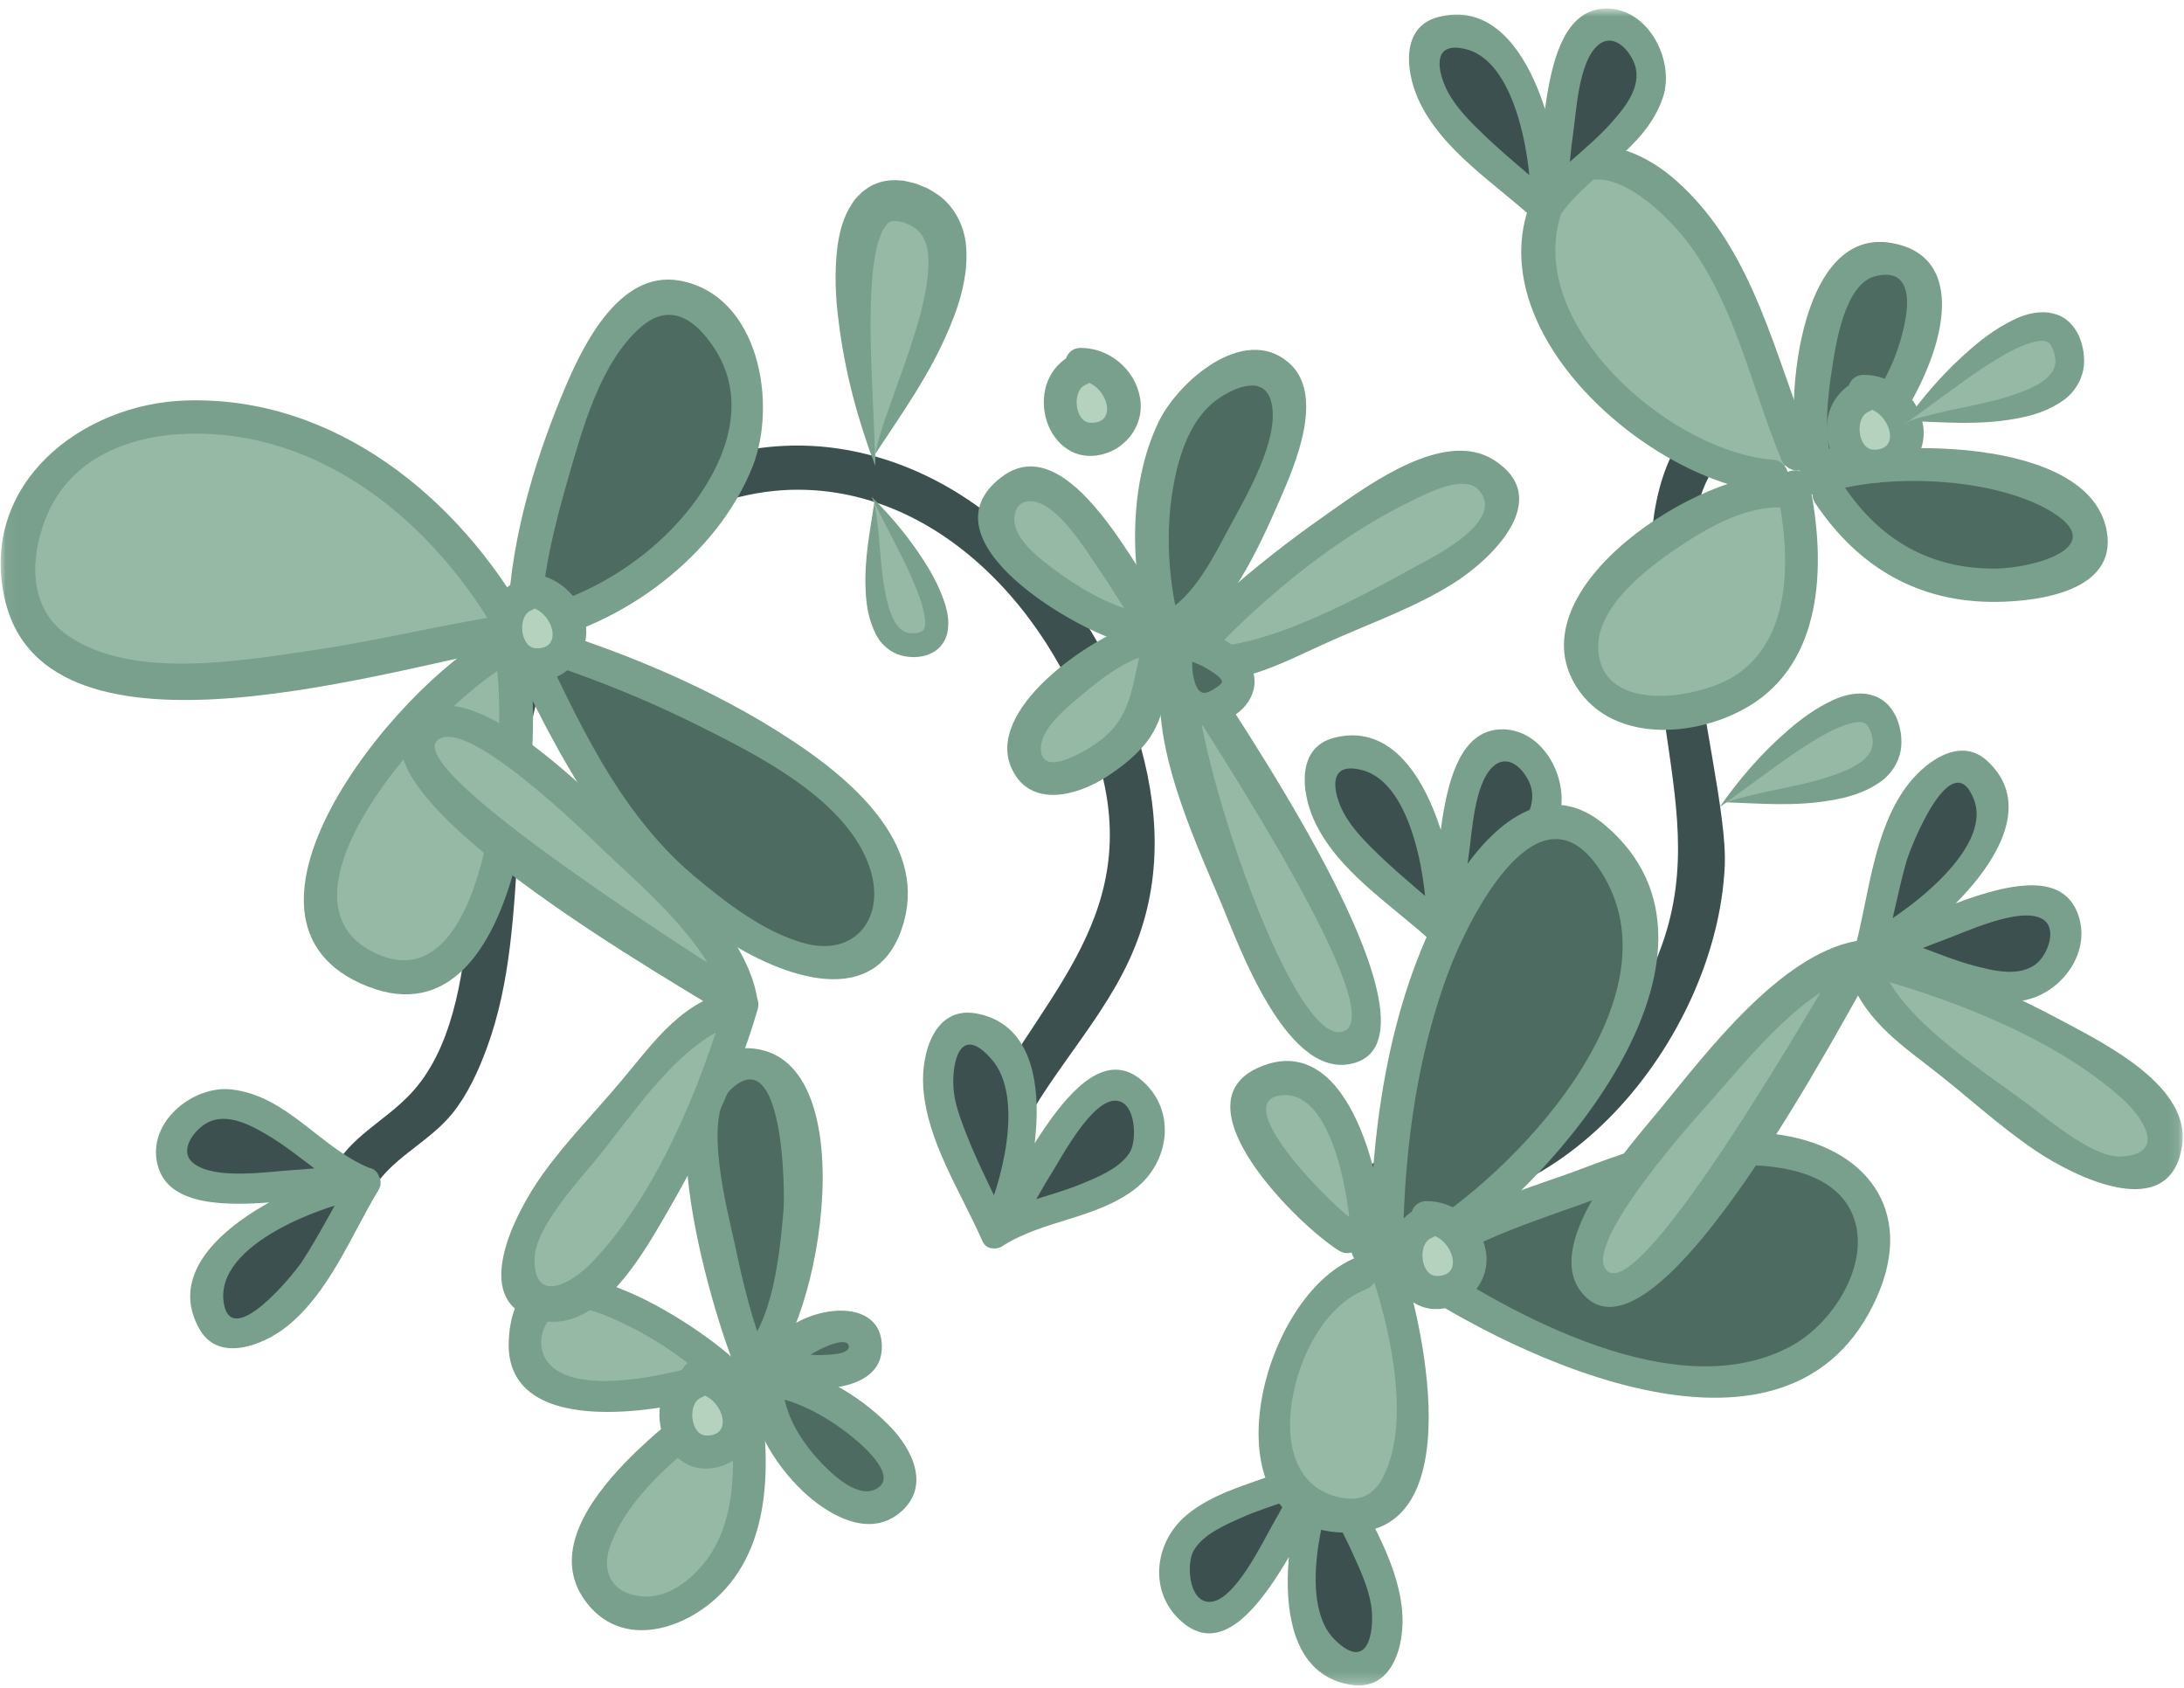 <svg width="198" height="153" viewBox="0 0 198 153" fill="none" xmlns="http://www.w3.org/2000/svg">
<mask id="mask0_170:301" style="mask-type:alpha" maskUnits="userSpaceOnUse" x="0" y="0" width="198" height="153">
<rect x="0.054" y="0.763" width="197.841" height="152" fill="white"/>
</mask>
<g mask="url(#mask0_170:301)">
<path d="M41.056 100.875C42.416 99.166 43.367 97.085 44.121 95.042C46.333 89.061 46.568 82.609 47 76.318C47.47 69.531 47.964 62.324 51.56 56.355C55.811 49.271 64.177 44.342 72.457 44.392C86.816 44.491 97.554 58.262 100.174 71.352C102.979 85.407 91.697 92.602 87.359 104.503C86.47 106.943 90.35 107.983 91.227 105.568C93.711 98.757 99.297 93.643 102.337 87.104C105.253 80.862 105.241 74.336 103.436 67.76C99.939 54.955 89.72 42.757 76.102 40.677C62.521 38.609 49.286 47.921 45.258 60.788C42.984 68.07 43.207 75.835 42.465 83.352C41.934 88.689 40.995 95.228 37.139 99.24C34.705 101.779 31.739 103.005 30.046 106.262C28.872 108.553 32.344 110.584 33.531 108.293C35.224 105.023 38.82 103.686 41.056 100.875Z" fill="#3C5050"/>
<path d="M130.351 105.258C127.768 105.258 127.768 109.283 130.351 109.283C132.933 109.283 132.933 105.258 130.351 105.258Z" fill="#3C5050"/>
<path d="M156.363 78.547C156.808 69.061 146.625 41.865 160.75 38.869C163.271 38.336 162.208 34.46 159.687 34.992C146.465 37.791 149.542 55.686 150.913 65.37C151.927 72.553 153.175 78.745 150.629 85.779C146.947 95.946 137.679 107.438 125.655 105.333C123.134 104.887 122.047 108.763 124.592 109.209C141.201 112.107 155.634 94.064 156.363 78.547Z" fill="#3C5050"/>
<path d="M122.676 94.77C128.373 91.451 109.985 64.838 107.118 59.921C112.222 61.705 116.683 57.94 121.638 56.057C124.332 55.03 137.443 49.779 136.096 45.123C133.168 34.955 109.491 57.147 107.118 59.921C104.82 65.63 116.881 98.15 122.676 94.77Z" fill="#96B9A5"/>
<path d="M110.739 81.927C112.271 85.593 116.473 97.395 122.244 96.478C133.044 94.745 110.825 63.178 108.428 59.166C107.86 59.909 107.291 60.639 106.723 61.383C112.012 62.571 115.83 60.256 120.563 58.138C124.332 56.454 128.188 55.104 131.709 52.912C135.157 50.77 141.002 45.209 135.404 41.68C130.931 38.869 124.073 43.958 120.637 46.361C115.472 49.965 110.257 54.138 106.056 58.856C104.77 60.305 106.896 62.447 108.181 60.986C113.544 54.955 120.699 48.924 127.965 45.407C129.275 44.776 132.698 42.943 134.045 44.404C136.578 47.153 130.128 50.386 128.459 51.29C123.096 54.237 113.21 59.735 107.514 58.447C106.266 58.163 105.116 59.488 105.808 60.664C107.81 64.033 126.198 91.401 121.91 93.444C117.103 95.735 107.143 64.862 108.564 60.293C109.145 58.472 106.241 57.68 105.672 59.525C103.596 66.187 108.243 75.971 110.739 81.927Z" fill="#78A08C"/>
<path d="M35.495 88.466C45.529 90.596 48.297 65.816 46.221 58.46C37.818 61.605 19.814 85.147 35.495 88.466Z" fill="#96B9A5"/>
<path d="M32.715 89.159C47.482 95.834 49.719 66.385 47.68 58.051C47.223 56.169 44.319 56.961 44.776 58.856C46.246 64.85 44.813 91.649 33.939 86.361C23.237 81.159 40.846 62.361 46.988 59.76C48.767 59.005 47.235 56.404 45.468 57.16C37.312 60.627 18.467 82.72 32.715 89.159Z" fill="#78A08C"/>
<path d="M59.135 77.927C62.286 81.283 75.83 92.367 79.759 84.949C86.766 71.748 55.947 60.342 47.173 57.791C50.3 64.404 54.155 72.639 59.135 77.927Z" fill="#4D6B61"/>
<path d="M65.536 85.06C70.763 88.491 79.722 91.983 81.984 83.426C83.862 76.305 77.078 70.608 71.851 67.153C64.511 62.299 55.984 58.831 47.569 56.342C45.703 55.785 44.912 58.695 46.765 59.252C52.4 60.924 57.924 63.091 63.201 65.717C68.601 68.404 76.905 72.515 78.894 78.794C80.291 83.19 77.535 86.707 73.025 85.531C69.318 84.565 65.697 81.742 62.83 79.327C55.996 73.531 52.227 64.998 48.471 57.048C47.643 55.277 45.048 56.8 45.876 58.546C50.757 68.887 55.786 78.658 65.536 85.06Z" fill="#78A08C"/>
<path d="M1.883 49.308C4.293 35.55 21.161 36.057 30.453 40.813C36.855 44.095 43.182 50.559 46.605 57.123C36.57 58.572 -1.651 69.531 1.883 49.308Z" fill="#96B9A5"/>
<path d="M28.378 58.943C21.89 59.896 12.053 61.642 6.208 57.655C2.65 55.228 2.674 50.868 4.083 47.141C6.122 41.742 11.374 39.525 16.823 39.327C29.218 38.856 39.524 47.562 45.307 57.903C46.259 59.599 48.854 58.076 47.902 56.379C41.588 45.085 30.293 35.859 16.823 36.305C7.444 36.602 -1.886 43.81 0.413 54.212C4.095 70.918 36.533 60.194 47.013 58.584C48.916 58.286 48.1 55.376 46.209 55.673C40.241 56.59 34.358 58.064 28.378 58.943Z" fill="#78A08C"/>
<path d="M64.213 28.59C75.174 39.327 59.184 55.141 47.544 56.937C47.395 49.543 54.76 19.327 64.213 28.59Z" fill="#4D6B61"/>
<path d="M51.461 43.525C52.758 39.03 54.402 32.85 58.097 29.655C60.741 27.364 63.028 28.924 64.757 31.562C67.18 35.24 66.525 39.438 64.523 43.092C61.063 49.395 54.118 54.15 47.148 55.475C45.245 55.835 46.048 58.745 47.952 58.386C56.392 56.776 65.029 50.398 68.242 42.262C70.467 36.615 68.848 26.782 61.656 25.445C55.971 24.392 52.61 31.773 50.905 35.921C48.248 42.361 46.073 49.878 46.036 56.924C46.036 58.869 49.039 58.881 49.051 56.937C49.064 52.429 50.225 47.835 51.461 43.525Z" fill="#78A08C"/>
<path d="M47.729 53.878C44.282 55.128 45.9 61.853 49.916 59.933C53.438 58.249 51.078 53.37 47.729 53.494" fill="#B4D2BE"/>
<path d="M44.442 57.853C44.801 60.02 46.494 61.915 48.817 61.766C51.511 61.593 53.562 59.166 53.08 56.478C52.623 53.927 50.312 51.995 47.742 51.983C45.802 51.971 45.802 54.992 47.742 55.005C49.917 55.017 51.325 58.856 48.594 58.769C47.161 58.72 46.877 55.859 48.137 55.339C49.904 54.596 49.126 51.686 47.334 52.416C45.11 53.333 44.047 55.475 44.442 57.853Z" fill="#78A08C"/>
<path d="M47.754 120.553C49.62 112.169 62.57 121.333 65.808 124.59C61.52 126.2 45.851 129.123 47.754 120.553Z" fill="#96B9A5"/>
<path d="M49.262 122.77C48.619 121.197 49.558 119.104 51.177 118.671C52.833 118.225 55.131 119.302 56.577 119.996C59.543 121.407 62.398 123.364 64.758 125.655C66.154 127.005 68.28 124.875 66.883 123.525C62.805 119.575 46.704 109.234 46.123 121.519C45.69 130.856 61.125 127.872 66.216 126.051C68.02 125.395 67.242 122.473 65.413 123.129C62.126 124.305 51.091 127.277 49.262 122.77Z" fill="#78A08C"/>
<path d="M54.476 144.479C58.604 149.011 64.696 144.33 66.488 140.231C68.292 136.144 68.094 130.113 67.316 125.779C63.102 128.788 49.669 139.203 54.476 144.479Z" fill="#96B9A5"/>
<path d="M52.932 144.937C56.293 149.828 62.558 147.661 65.82 143.971C70.195 139.042 69.75 131.45 68.761 125.382C68.452 123.475 65.549 124.28 65.857 126.187C66.611 130.844 67.118 136.912 64.325 141.023C63.015 142.955 60.741 144.899 58.282 144.714C55.49 144.503 54.489 142.522 55.304 140.181C57.22 134.745 63.559 130.311 68.057 127.079C69.639 125.964 68.144 123.339 66.562 124.478C61.767 127.933 47.877 137.581 52.932 144.937Z" fill="#78A08C"/>
<path d="M68.552 96.639C76.003 98.299 71.864 121.147 68.181 123.723C66.414 119.736 59.383 94.571 68.552 96.639Z" fill="#4D6B61"/>
<path d="M66.599 112.714C65.994 109.841 63.633 101.197 66.29 98.72C71.023 94.324 71.196 107.909 71.023 109.841C70.689 113.469 70.121 120.082 67.106 122.658C65.635 123.921 67.773 126.039 69.231 124.788C74.545 120.256 78.549 95.389 67.847 95.017C56.998 94.646 64.684 119.277 66.71 124.119C67.464 125.89 70.38 125.11 69.627 123.314C68.218 119.946 67.353 116.28 66.599 112.714Z" fill="#78A08C"/>
<path d="M81.353 135.117C83.355 131.81 74.643 125.47 69.465 125.024C69.058 131.154 78.214 140.318 81.353 135.117Z" fill="#4D6B61"/>
<path d="M72.815 135.203C75.002 137.271 78.66 139.438 81.477 137.209C84.431 134.881 82.787 131.426 80.612 129.222C77.708 126.262 73.593 123.983 69.454 123.513C67.538 123.29 67.55 126.311 69.454 126.534C72.11 126.844 74.779 128.33 76.868 129.94C77.795 130.646 81.737 133.853 79.364 135.005C77.56 135.884 75.014 133.246 74.001 132.107C72.296 130.175 70.875 127.661 70.949 125.024C71.023 123.092 68.02 123.092 67.958 125.024C67.847 128.863 70.109 132.64 72.815 135.203Z" fill="#78A08C"/>
<path d="M71.308 122.831C72.086 120.788 78.957 118.448 78.425 122.509C78.092 125.048 71.209 124.516 71.209 123.5" fill="#4D6B61"/>
<path d="M76.942 121.965C77.14 122.732 75.323 122.794 74.829 122.819C74.285 122.844 73.717 122.844 73.173 122.77C72.951 122.732 72.58 122.559 72.358 122.584C72.16 122.522 72.135 122.509 72.271 122.559C72.444 122.695 72.568 122.881 72.654 123.104C72.333 121.197 69.429 122.002 69.75 123.909C70.096 125.89 73.495 125.927 74.953 125.841C77.165 125.705 79.859 124.887 79.945 122.237C80.106 116.838 71.555 118.621 69.998 122.076C69.219 123.822 71.814 125.358 72.605 123.587C72.951 122.831 76.671 120.924 76.942 121.965Z" fill="#78A08C"/>
<path d="M63.151 125.234C59.704 126.485 61.322 133.209 65.339 131.29C68.861 129.606 66.5 124.726 63.151 124.85" fill="#B4D2BE"/>
<path d="M59.864 129.209C60.223 131.376 61.916 133.271 64.239 133.123C66.933 132.949 68.984 130.522 68.502 127.835C68.045 125.284 65.734 123.352 63.164 123.339C61.224 123.327 61.224 126.349 63.164 126.361C65.339 126.373 66.747 130.212 64.016 130.126C62.583 130.076 62.299 127.215 63.559 126.695C65.326 125.952 64.548 123.042 62.756 123.773C60.532 124.689 59.469 126.832 59.864 129.209Z" fill="#78A08C"/>
<path d="M102.707 56.937C99.445 56.268 87.273 49.779 91.091 45.048C95.367 39.76 102.954 54.46 104.969 56.937" fill="#96B9A5"/>
<path d="M95.491 51.562C94.304 50.67 92.722 49.457 92.142 48.008C91.709 46.918 92.006 45.382 93.439 45.432C95.861 45.519 98.469 49.915 99.643 51.624C101.088 53.717 102.337 55.983 103.906 57.989C105.092 59.512 107.218 57.37 106.031 55.859C103.325 52.392 96.961 38.509 90.77 43.265C83.319 48.998 97.715 57.308 102.312 58.373C104.19 58.831 104.993 55.921 103.115 55.475C100.396 54.844 97.715 53.221 95.491 51.562Z" fill="#78A08C"/>
<path d="M103.325 58.026C100.025 58.918 89.003 67.091 94.267 70.286C96.751 71.797 101.718 67.859 102.966 66.064C104.61 63.711 104.338 60.528 105.203 58.398" fill="#96B9A5"/>
<path d="M91.759 69.754C93.476 73.32 97.752 72.094 100.347 70.398C101.793 69.457 103.288 68.28 104.264 66.831C105.895 64.416 105.735 61.469 106.649 58.806C107.292 56.974 104.375 56.181 103.745 58.002C102.571 61.382 102.954 64.553 99.927 66.98C98.913 67.797 94.329 70.769 94.366 67.797C94.391 65.903 97.023 63.884 98.32 62.794C99.865 61.506 101.756 60.057 103.708 59.463C105.574 58.918 104.796 56.008 102.93 56.577C98.778 57.841 89.164 64.392 91.759 69.754Z" fill="#78A08C"/>
<path d="M105.76 58.051C103.61 51.215 103.214 35.636 112.63 33.581C123.332 31.252 110.53 55.289 106.13 56.899" fill="#4D6B61"/>
<path d="M106.514 43.352C107.082 40.615 108.206 37.544 110.703 35.971C112.47 34.856 114.768 34.15 115.287 36.59C115.979 39.872 112.989 44.961 111.543 47.636C110.134 50.237 108.219 54.274 105.389 55.587C103.634 56.404 105.167 59.005 106.909 58.187C111.283 56.144 114.2 49.469 116.004 45.358C117.388 42.187 120.205 35.748 116.807 32.85C112.717 29.37 106.773 34.646 105.043 38.237C102.139 44.255 102.497 52.144 104.326 58.435C104.858 60.305 107.762 59.513 107.218 57.642C105.896 53.098 105.537 48.008 106.514 43.352Z" fill="#78A08C"/>
<path d="M106.883 58.163C106.117 60.627 106.834 65.964 110.665 63.847C115.249 61.296 109.071 58.125 106.451 58.163C106.377 58.447 106.661 57.964 106.883 57.779" fill="#4D6B61"/>
<path d="M105.982 63.958C107.329 66.237 109.973 66.212 111.987 64.8C114.076 63.327 114.36 60.924 112.494 59.129C110.962 57.655 108.564 56.689 106.451 56.664C105.685 56.652 104.882 57.37 104.944 58.175C104.944 58.2 104.944 58.237 104.956 58.262C105.055 59.525 106.55 60.305 107.526 59.327C107.675 59.178 107.811 59.017 107.947 58.856C109.281 57.444 107.156 55.314 105.821 56.726C105.673 56.875 105.549 57.048 105.401 57.197C106.254 57.556 107.119 57.902 107.971 58.262C107.971 58.237 107.971 58.2 107.959 58.175C107.452 58.683 106.958 59.178 106.451 59.686C107.625 59.698 108.849 60.218 109.813 60.85C110.122 61.048 110.69 61.407 110.776 61.766C110.814 61.915 110.579 62.125 110.196 62.373C109.294 62.968 108.762 63.029 108.379 62.014C107.984 60.949 108.008 59.649 108.33 58.571C108.861 56.689 105.969 55.896 105.426 57.754C104.87 59.698 104.931 62.187 105.982 63.958Z" fill="#78A08C"/>
<path d="M98.012 33.42C94.564 34.67 96.183 41.395 100.199 39.475C103.721 37.791 101.361 32.912 98.012 33.036" fill="#B4D2BE"/>
<path d="M94.712 37.407C95.071 39.574 96.764 41.469 99.087 41.321C101.781 41.147 103.832 38.72 103.35 36.033C102.893 33.481 100.582 31.55 98.012 31.537C96.072 31.525 96.072 34.547 98.012 34.559C100.187 34.571 101.595 38.41 98.864 38.324C97.431 38.274 97.147 35.413 98.407 34.893C100.174 34.15 99.408 31.228 97.604 31.971C95.38 32.887 94.317 35.029 94.712 37.407Z" fill="#78A08C"/>
<path d="M160.7 43.166C150.888 42.831 135.948 28.726 140.31 18.497C144.252 9.259 152.742 18.324 155.596 23.091C159.093 28.937 160.292 35.178 162.961 41.246" fill="#96B9A5"/>
<path d="M141.163 20.875C142.757 11.723 150.419 18.361 153.286 22.336C157.401 28.032 158.834 35.265 161.503 41.667C162.245 43.426 165.149 42.658 164.407 40.862C160.885 32.454 159.131 22.769 152.025 16.429C147.589 12.466 141.781 11.512 139 17.754C133.576 29.964 149.69 43.847 160.688 44.689C162.628 44.825 162.615 41.816 160.7 41.667C151.926 40.998 139.47 30.559 141.163 20.875Z" fill="#78A08C"/>
<path d="M161.825 44.503C155.386 43.723 138 55.562 145.043 62.497C149.208 66.596 157.648 64.305 160.688 60.169C163.864 55.859 163.703 49.085 162.566 44.119" fill="#96B9A5"/>
<path d="M142.918 62.262C146.328 67.648 154.435 66.782 159.056 63.698C165.495 59.413 165.457 50.497 164.024 43.723C163.629 41.828 160.725 42.633 161.12 44.528C162.257 49.915 162.652 57.543 157.536 61.097C154.348 63.314 145.154 64.924 144.895 58.794C144.734 55.042 149.294 51.537 152 49.717C154.793 47.834 158.352 45.754 161.824 46.014C163.764 46.15 163.752 43.128 161.824 42.992C154.373 42.447 137.246 53.296 142.918 62.262Z" fill="#78A08C"/>
<path d="M165.877 44.862C168.781 49.494 172.698 52.317 178.148 52.924C180.595 53.197 189.677 53.407 189.579 48.998C189.418 41.766 169.139 41.618 164.74 43.339" fill="#4D6B61"/>
<path d="M180.99 54.559C184.796 54.522 191.964 53.605 191 48.156C189.443 39.364 170.437 39.797 164.357 41.878C162.541 42.497 163.319 45.419 165.161 44.788C170.808 42.856 180.471 43.24 185.686 46.212C191.543 49.543 184.389 51.488 181.003 51.537C175.083 51.624 170.487 48.998 167.199 44.107C166.1 42.497 163.492 44.008 164.58 45.63C168.485 51.438 173.934 54.633 180.99 54.559Z" fill="#78A08C"/>
<path d="M164.605 42.225C163.344 38.274 164.852 20.28 172.452 23.909C178.383 26.745 169.832 40.862 166.112 42.225" fill="#4D6B61"/>
<path d="M166.088 33.432C166.434 31.153 167.249 25.692 170.055 25.023C174.886 23.884 172.266 31.426 171.426 33.209C170.178 35.859 168.176 39.649 165.346 40.924C163.579 41.717 165.112 44.317 166.866 43.525C172.365 41.048 181.708 23.81 171.488 22.026C162.887 20.516 161.664 37.283 163.147 42.621C163.678 44.491 166.582 43.698 166.063 41.828C165.334 39.203 165.68 36.07 166.088 33.432Z" fill="#78A08C"/>
<path d="M168.991 35.859C165.544 37.11 167.163 43.834 171.179 41.915C174.701 40.23 172.34 35.351 168.991 35.475" fill="#B4D2BE"/>
<path d="M165.692 39.847C166.05 42.014 167.743 43.909 170.067 43.76C172.76 43.587 174.812 41.159 174.33 38.472C173.873 35.921 171.562 33.989 168.991 33.977C167.051 33.964 167.051 36.986 168.991 36.998C171.166 37.011 172.575 40.85 169.844 40.763C168.411 40.714 168.126 37.853 169.387 37.333C171.154 36.59 170.375 33.667 168.584 34.41C166.359 35.327 165.297 37.469 165.692 39.847Z" fill="#78A08C"/>
<path d="M85.024 97.717C85.111 94.583 86.47 91.438 90.029 94.15C94.379 97.481 92.08 108.094 90.202 111.76C92.278 109.853 100.31 91.884 103.869 100.974C106.736 108.268 93.402 109.457 90.202 111.76C88.682 108.156 84.913 101.63 85.024 97.717Z" fill="#3C5050"/>
<path d="M87.669 102.955C87.187 101.717 86.655 100.379 86.482 99.054C86.21 96.986 86.779 92.416 89.918 96.045C92.921 99.512 90.783 107.438 89.028 111.079C88.385 112.404 90.029 113.902 91.166 112.726C92.883 110.955 93.996 108.454 95.305 106.398C96.22 104.949 99.074 99.475 101.286 99.785C103.004 100.02 103.054 103.351 102.473 104.379C101.62 105.878 99.47 106.732 97.962 107.351C95.219 108.478 92.043 108.974 89.522 110.596C88.052 111.537 89.411 113.902 90.894 112.949C94.589 110.571 99.396 110.509 102.955 107.735C105.945 105.395 106.699 100.85 103.659 98.064C97.888 92.788 91.919 108.057 89.25 110.807C89.967 111.351 90.671 111.909 91.388 112.454C93.748 107.525 96.912 93.407 88.521 91.871C84.691 91.166 83.504 95.525 83.702 98.534C84.011 103.426 87.125 108.07 89.04 112.454C89.72 114.051 92.068 112.664 91.376 111.079C90.189 108.355 88.756 105.729 87.669 102.955Z" fill="#78A08C"/>
<path d="M24.671 119.525C22.063 121.258 18.714 121.964 18.875 117.481C19.085 112.008 29.045 107.76 33.123 107.178C30.367 106.584 11.09 110.385 16.441 102.224C20.729 95.661 29.391 105.878 33.123 107.178C31.059 110.497 27.933 117.358 24.671 119.525Z" fill="#3C5050"/>
<path d="M27.389 114.348C26.586 115.574 21.012 122.361 20.296 118.163C19.369 112.738 29.514 109.16 33.481 108.491C34.779 108.268 34.779 106.076 33.481 105.865C31.232 105.494 28.835 105.94 26.586 106.064C24.275 106.2 19.567 106.98 17.565 105.469C16.341 104.54 17.194 102.968 18.319 102.088C20.184 100.615 22.57 101.89 24.312 102.93C27.203 104.639 29.638 107.215 32.764 108.491C34.383 109.147 35.087 106.509 33.481 105.865C29.045 104.057 26.042 99.327 20.988 98.757C17.627 98.373 13.573 101.506 14.204 105.209C15.328 111.896 28.587 107.822 32.764 108.503C32.764 107.624 32.764 106.757 32.764 105.878C27.438 106.769 13.684 112.862 18.108 120.516C19.838 123.525 23.83 121.952 25.943 120.293C29.836 117.221 31.813 112.02 34.309 107.884C35.199 106.361 32.851 104.986 31.949 106.497C30.379 109.085 29.045 111.81 27.389 114.348Z" fill="#78A08C"/>
<path d="M129.733 8.243C128.547 5.333 128.522 1.915 132.872 2.955C138.185 4.243 140.385 14.869 140.15 18.98C141.275 16.392 141.361 -3.299 148.281 3.562C153.854 9.073 142.152 15.575 140.15 18.98C137.308 16.305 131.216 11.872 129.733 8.243Z" fill="#3C5050"/>
<path d="M134.614 12.305C133.378 11.116 132.031 9.804 131.228 8.268C130.4 6.683 129.622 3.587 132.97 4.478C137.629 5.717 138.902 15.091 138.791 19.005C138.741 20.627 140.953 20.738 141.46 19.364C142.263 17.184 142.251 14.534 142.597 12.268C142.918 10.126 143.091 5.704 144.833 4.132C146.007 3.067 147.354 4.045 148.046 5.469C149.072 7.574 147.429 9.618 146.094 11.116C143.87 13.63 140.842 15.5 138.976 18.311C138 19.773 140.36 21.147 141.324 19.686C143.981 15.698 149.171 13.63 150.765 8.813C151.84 5.581 149.542 0.862 145.76 0.776C139.05 0.639 140.323 14.621 138.84 18.633C139.73 18.757 140.62 18.869 141.509 18.992C141.682 13.444 138.667 -0.661 130.351 1.556C127.002 2.447 127.434 6.423 128.559 8.949C130.623 13.581 135.565 16.639 139.186 19.958C140.471 21.135 142.399 19.203 141.102 18.026C138.976 16.082 136.702 14.299 134.614 12.305Z" fill="#78A08C"/>
<path d="M120.267 73.593C119.081 70.683 119.056 67.265 123.406 68.305C128.732 69.593 130.919 80.219 130.684 84.33C131.809 81.742 131.895 62.051 138.815 68.912C144.389 74.423 132.686 80.924 130.684 84.33C127.842 81.655 121.75 77.222 120.267 73.593Z" fill="#3C5050"/>
<path d="M125.16 77.643C123.925 76.454 122.578 75.141 121.774 73.605C120.946 72.02 120.168 68.924 123.517 69.816C128.176 71.054 129.448 80.429 129.337 84.342C129.288 85.965 131.5 86.076 132.006 84.701C132.81 82.522 132.797 79.872 133.143 77.605C133.465 75.463 133.638 71.042 135.38 69.469C136.554 68.404 137.901 69.382 138.593 70.807C139.618 72.912 137.975 74.955 136.64 76.454C134.416 78.968 131.388 80.838 129.523 83.649C128.546 85.11 130.907 86.485 131.87 85.023C134.527 81.036 139.717 78.968 141.311 74.15C142.387 70.918 140.088 66.2 136.307 66.113C129.597 65.977 130.869 79.958 129.387 83.971C130.276 84.095 131.166 84.206 132.056 84.33C132.229 78.782 129.214 64.677 120.897 66.893C117.548 67.785 117.981 71.76 119.105 74.287C121.169 78.918 126.112 81.977 129.733 85.296C131.018 86.485 132.945 84.553 131.648 83.364C129.523 81.42 127.249 79.636 125.16 77.643Z" fill="#78A08C"/>
<path d="M174.132 71.81C176.147 69.395 179.15 67.772 180.262 72.119C181.609 77.432 173.267 84.342 169.523 86.051C172.328 85.841 189.74 76.714 186.922 86.051C184.661 93.568 173.465 86.237 169.523 86.051C170.561 82.286 171.624 74.819 174.132 71.81Z" fill="#3C5050"/>
<path d="M172.848 78.051C173.206 76.8 176.95 67.327 178.952 72.466C180.756 77.122 172.18 83.228 168.844 84.862C167.682 85.432 168.189 87.575 169.536 87.401C171.797 87.104 173.947 86.026 176.085 85.259C178.062 84.553 183.092 82.126 185.155 83.302C186.527 84.082 185.712 86.448 184.636 87.339C183.079 88.627 180.608 87.971 178.878 87.513C175.752 86.683 172.786 84.999 169.548 84.677C167.806 84.503 167.818 87.228 169.548 87.401C174.145 87.859 178.124 91.166 182.943 90.757C186.502 90.448 189.678 86.621 188.418 82.955C186.107 76.206 173.552 84.156 169.548 84.677C169.783 85.519 170.005 86.373 170.24 87.215C175.035 84.862 186.762 74.906 180.101 68.924C177.58 66.658 174.306 69.246 172.761 71.401C169.869 75.426 169.449 81.011 168.238 85.68C167.769 87.389 170.388 88.119 170.833 86.41C171.562 83.636 172.057 80.813 172.848 78.051Z" fill="#78A08C"/>
<path d="M125.816 146.757C125.828 149.902 124.568 153.085 120.935 150.484C116.474 147.289 118.426 136.615 120.181 132.887C118.167 134.856 110.715 153.085 106.872 144.119C103.77 136.912 117.055 135.289 120.181 132.887C121.812 136.441 125.804 142.831 125.816 146.757Z" fill="#3C5050"/>
<path d="M122.664 140.875C123.319 142.311 124.024 143.859 124.295 145.432C124.629 147.327 124.271 151.859 120.996 148.627C117.783 145.444 119.773 137.159 121.342 133.581C121.91 132.28 120.329 130.683 119.204 131.933C117.635 133.667 116.671 135.983 115.497 137.989C114.545 139.624 111.913 145.271 109.615 145.209C107.761 145.159 107.551 141.766 108.194 140.602C109.022 139.104 111.061 138.237 112.531 137.581C115.237 136.367 118.389 135.772 120.848 134.076C122.281 133.085 120.922 130.732 119.476 131.723C115.831 134.237 110.999 134.46 107.526 137.382C104.635 139.822 104.066 144.379 107.18 147.042C113.112 152.119 118.574 136.689 121.132 133.865C120.415 133.32 119.711 132.763 118.994 132.218C116.795 137.234 114.051 151.389 122.467 152.726C126.322 153.333 127.397 148.986 127.113 145.964C126.656 141.073 123.406 136.54 121.342 132.218C120.601 130.621 118.265 131.995 119.006 133.568C120.18 136.033 121.54 138.398 122.664 140.875Z" fill="#78A08C"/>
<path d="M122.133 112.058C119.018 110.274 108.96 99.946 115.052 97.989C121.502 95.921 124.134 108.813 124.011 113.197" fill="#96B9A5"/>
<path d="M115.991 99.314C121.058 98.472 122.553 109.915 122.516 113.209C122.504 115.153 125.506 115.153 125.531 113.209C125.581 107.81 122.541 93.172 114.199 96.726C106.414 100.033 117.845 111.19 121.391 113.37C123.035 114.373 124.555 111.773 122.899 110.757C121.082 109.643 111.431 100.07 115.991 99.314Z" fill="#78A08C"/>
<path d="M125.68 114.2C125.569 105.494 126.903 95.996 129.807 87.835C131.896 81.977 138.692 68.565 145.649 77.135C154.856 88.454 138.878 107.562 129.066 113.048" fill="#4D6B61"/>
<path d="M131.265 88.243C133.144 83.166 139.854 69.705 145.501 79.599C152.001 90.98 137.246 106.46 128.312 111.748C126.644 112.739 128.164 115.339 129.832 114.349C140.224 108.194 159.341 86.423 145.476 74.77C139.471 69.729 133.91 76.231 131.068 81.42C125.68 91.228 124.185 103.153 124.185 114.2C124.172 116.144 127.187 116.144 127.187 114.2C127.187 105.445 128.213 96.503 131.265 88.243Z" fill="#78A08C"/>
<path d="M123.417 115.414C116.571 117.581 111.258 133.729 120.031 136.875C131.919 141.135 127.1 117.89 124.925 112.739" fill="#96B9A5"/>
<path d="M123.059 138.893C133.514 138.088 128.694 118.088 126.383 112.342C125.667 110.559 122.763 111.339 123.479 113.147C125.642 118.547 128.225 128.466 125.37 133.94C124.48 135.636 123.158 136.157 121.28 135.698C118.116 134.931 116.955 132.157 116.955 129.172C116.955 124.763 119.426 118.596 123.825 116.887C125.605 116.169 124.826 113.259 123.022 113.965C113.692 117.581 108.799 139.983 123.059 138.893Z" fill="#78A08C"/>
<path d="M127.607 114.67C138.073 121.927 163.196 133.568 169.412 115.426C172.686 105.853 162.553 103.413 155.089 104.268C148.528 105.023 141.892 108.218 135.837 110.757C133.6 111.698 130.338 112.355 128.744 114.274" fill="#4D6B61"/>
<path d="M170.166 117.556C173.687 109.605 169.078 103.859 160.972 102.807C155.052 102.039 149.257 103.698 143.783 105.803C138.555 107.81 131.882 109.444 127.669 113.221C126.223 114.522 128.361 116.639 129.794 115.351C133.032 112.466 140.743 110.175 144.586 108.714C148.837 107.104 153.211 105.667 157.796 105.618C161.8 105.568 167.076 106.485 168.225 110.918C169.288 115.017 166.051 119.971 162.516 121.94C152.21 127.711 136.887 119.153 128.361 113.37C126.754 112.268 125.247 114.881 126.841 115.971C137.74 123.364 162.43 135.067 170.166 117.556Z" fill="#78A08C"/>
<path d="M129.362 110.77C125.914 112.02 127.533 118.745 131.549 116.825C135.071 115.141 132.71 110.262 129.362 110.386" fill="#B4D2BE"/>
<path d="M126.062 114.745C126.421 116.912 128.113 118.807 130.437 118.658C133.131 118.485 135.182 116.058 134.7 113.37C134.243 110.819 131.932 108.887 129.362 108.875C127.421 108.863 127.421 111.884 129.362 111.897C131.536 111.909 132.945 115.748 130.214 115.661C128.781 115.612 128.497 112.751 129.757 112.231C131.524 111.488 130.758 108.578 128.954 109.308C126.729 110.225 125.667 112.367 126.062 114.745Z" fill="#78A08C"/>
<path d="M38.19 66.423C34.482 71.897 62.546 87.934 67.242 91.116C61.866 91.711 59.469 97.048 55.811 100.9C53.834 102.98 44.257 113.407 47.482 117.023C54.514 124.912 66.303 94.646 67.242 91.116C66.859 84.962 41.946 60.862 38.19 66.423Z" fill="#96B9A5"/>
<path d="M54.093 72.466C51.103 69.841 42.354 61.259 37.72 64.776C29.119 71.302 62.533 89.791 66.475 92.417C66.599 91.5 66.71 90.584 66.834 89.655C61.841 90.683 59.432 94.274 56.305 98.002C53.92 100.85 51.313 103.475 49.15 106.51C46.79 109.816 42.07 118.51 49.311 119.748C54.538 120.64 58.554 113.234 60.643 109.618C63.88 104.008 66.883 97.754 68.687 91.5C69.231 89.63 66.327 88.838 65.783 90.695C63.497 98.609 59.395 108.516 53.611 114.485C51.993 116.157 48.434 118.423 48.458 114.138C48.471 111.376 52.339 107.166 53.908 105.271C57.529 100.9 61.965 93.717 67.649 92.54C68.996 92.256 69.009 90.448 68.008 89.779C64.832 87.674 36.398 69.878 39.672 67.092C42.292 64.862 53.191 75.624 54.785 77.147C58.456 80.639 65.017 86.126 65.796 91.475C66.068 93.432 68.972 92.615 68.687 90.708C67.686 83.785 58.938 76.714 54.093 72.466Z" fill="#78A08C"/>
<path d="M145.006 116.627C150.579 120.169 165.68 91.55 168.707 86.745C169.473 92.107 174.874 94.349 178.816 97.878C180.953 99.797 191.655 109.048 195.164 105.705C202.826 98.423 172.266 87.575 168.707 86.745C162.59 87.327 139.334 113.036 145.006 116.627Z" fill="#96B9A5"/>
<path d="M150.567 100.466C148.07 103.525 139.766 112.54 143.35 117.11C150.048 125.63 167.521 91.537 170.005 87.512C169.09 87.389 168.176 87.277 167.249 87.153C168.324 91.661 171.389 94.014 174.923 96.714C178.185 99.215 181.188 102.051 184.599 104.342C187.985 106.621 196.758 111.067 197.834 103.834C198.612 98.559 191.086 94.757 187.429 92.788C181.72 89.729 175.393 86.906 169.103 85.296C167.224 84.813 166.421 87.723 168.299 88.206C176.332 90.262 186.23 94.014 192.433 99.624C194.139 101.172 196.598 104.565 192.335 104.837C189.863 104.998 185.847 101.605 183.993 100.206C179.359 96.714 171.5 91.971 170.165 86.348C169.857 85.048 168.077 84.924 167.41 85.989C165.396 89.258 148.874 118.348 145.673 115.178C143.313 112.825 153.916 101.11 155.176 99.711C158.512 95.971 163.851 89.147 169.115 88.206C171.006 87.859 170.203 84.961 168.312 85.296C161.404 86.522 154.682 95.451 150.567 100.466Z" fill="#78A08C"/>
<path d="M79.339 42.212C78.585 38.064 73.902 15.661 82.441 18.41C91.103 21.197 80.921 36.825 79.339 41.172" fill="#96B9A5"/>
<path d="M76.04 29.209C75.743 26.955 75.62 24.664 75.941 22.225C76.126 21.011 76.411 19.711 77.3 18.373C77.498 18.039 77.832 17.729 78.141 17.42C78.511 17.147 78.87 16.85 79.327 16.689C80.217 16.28 81.131 16.305 81.922 16.379C82.305 16.454 82.651 16.553 83.022 16.64L84.01 17.036C84.665 17.383 85.32 17.791 85.864 18.373C86.964 19.525 87.52 21.085 87.594 22.435C87.693 23.797 87.52 25.048 87.248 26.225C86.976 27.401 86.581 28.516 86.136 29.568C84.394 33.841 81.786 37.444 79.352 41.147C79.797 38.931 80.674 36.862 81.378 34.782C82.132 32.714 82.837 30.658 83.405 28.627C83.924 26.596 84.344 24.503 84.109 22.819C83.998 21.977 83.689 21.358 83.257 20.937C83.046 20.714 82.75 20.54 82.441 20.367L81.897 20.157L81.391 20.045C81.106 20.033 80.872 20.008 80.748 20.082C80.6 20.132 80.464 20.231 80.278 20.491C79.908 20.974 79.599 21.866 79.401 22.807C79.018 24.726 78.956 26.869 78.919 29.011C78.919 33.345 79.265 37.742 79.339 42.212C77.758 38.026 76.596 33.717 76.04 29.209Z" fill="#78A08C"/>
<path d="M155.93 73.122C158.006 71.091 169.029 59.711 170.907 66.076C172.81 72.528 159.674 72.082 156.523 72.738" fill="#96B9A5"/>
<path d="M162.183 66.125C163.394 65.085 164.691 64.144 166.285 63.413C167.089 63.067 168.015 62.782 169.165 62.893C169.745 62.992 170.376 63.19 170.87 63.624C171.142 63.81 171.303 64.057 171.5 64.293C171.661 64.528 171.797 64.775 171.92 65.011C172.118 65.494 172.254 65.977 172.328 66.46C172.39 66.968 172.415 67.5 172.316 68.045C172.118 69.135 171.451 70.125 170.685 70.72C169.115 71.884 167.484 72.305 165.89 72.565C162.702 73.11 159.6 72.838 156.511 72.726C159.501 71.735 162.603 71.401 165.433 70.534C166.817 70.088 168.213 69.581 169.053 68.788C169.461 68.392 169.684 68.02 169.758 67.587C169.844 67.178 169.708 66.546 169.498 66.101C169.288 65.642 169.152 65.568 168.806 65.469C168.423 65.407 167.805 65.531 167.2 65.754C165.939 66.187 164.667 66.992 163.406 67.785C160.922 69.432 158.5 71.339 155.93 73.122C157.722 70.559 159.773 68.194 162.183 66.125Z" fill="#78A08C"/>
<path d="M172.489 38.559C174.565 36.528 185.588 25.147 187.466 31.513C189.369 37.965 176.233 37.519 173.082 38.175" fill="#96B9A5"/>
<path d="M178.742 31.562C179.953 30.522 181.25 29.581 182.844 28.85C183.648 28.503 184.575 28.218 185.724 28.33C186.305 28.429 186.935 28.627 187.429 29.061C187.701 29.246 187.862 29.494 188.059 29.729C188.22 29.965 188.356 30.212 188.479 30.448C188.677 30.931 188.813 31.413 188.887 31.896C188.949 32.404 188.974 32.937 188.875 33.482C188.677 34.571 188.01 35.562 187.244 36.157C185.674 37.321 184.043 37.742 182.449 38.002C179.261 38.547 176.159 38.274 173.07 38.163C176.06 37.172 179.162 36.838 181.992 35.971C183.376 35.525 184.772 35.017 185.613 34.225C186.02 33.828 186.243 33.457 186.317 33.023C186.403 32.615 186.267 31.983 186.057 31.537C185.847 31.079 185.711 31.005 185.365 30.906C184.982 30.844 184.364 30.968 183.759 31.191C182.498 31.624 181.226 32.429 179.965 33.222C177.469 34.869 175.059 36.776 172.489 38.559C174.281 35.996 176.332 33.63 178.742 31.562Z" fill="#78A08C"/>
<path d="M79.005 45.023C80.427 47.042 88.397 57.828 83.17 58.46C77.868 59.104 79.487 48.28 79.265 45.568" fill="#96B9A5"/>
<path d="M83.949 51.141C84.665 52.268 85.271 53.469 85.703 54.844C85.901 55.537 86.062 56.293 85.913 57.222C85.839 57.68 85.629 58.2 85.246 58.609C84.876 59.042 84.381 59.265 83.936 59.413C83.492 59.537 83.071 59.575 82.663 59.562C82.231 59.537 81.786 59.475 81.354 59.302C80.489 58.955 79.809 58.274 79.438 57.568C78.709 56.144 78.524 54.757 78.474 53.407C78.351 50.708 78.87 48.144 79.265 45.568C79.772 48.169 79.747 50.782 80.167 53.234C80.39 54.435 80.649 55.661 81.218 56.503C81.49 56.924 81.786 57.184 82.132 57.308C82.441 57.444 82.985 57.432 83.343 57.321C83.677 57.184 83.751 57.172 83.838 56.813C83.924 56.466 83.85 55.909 83.726 55.364C83.479 54.237 82.96 53.085 82.466 51.934C81.403 49.643 80.143 47.389 79.006 45.023C80.872 46.869 82.54 48.875 83.949 51.141Z" fill="#78A08C"/>
</g>
</svg>

